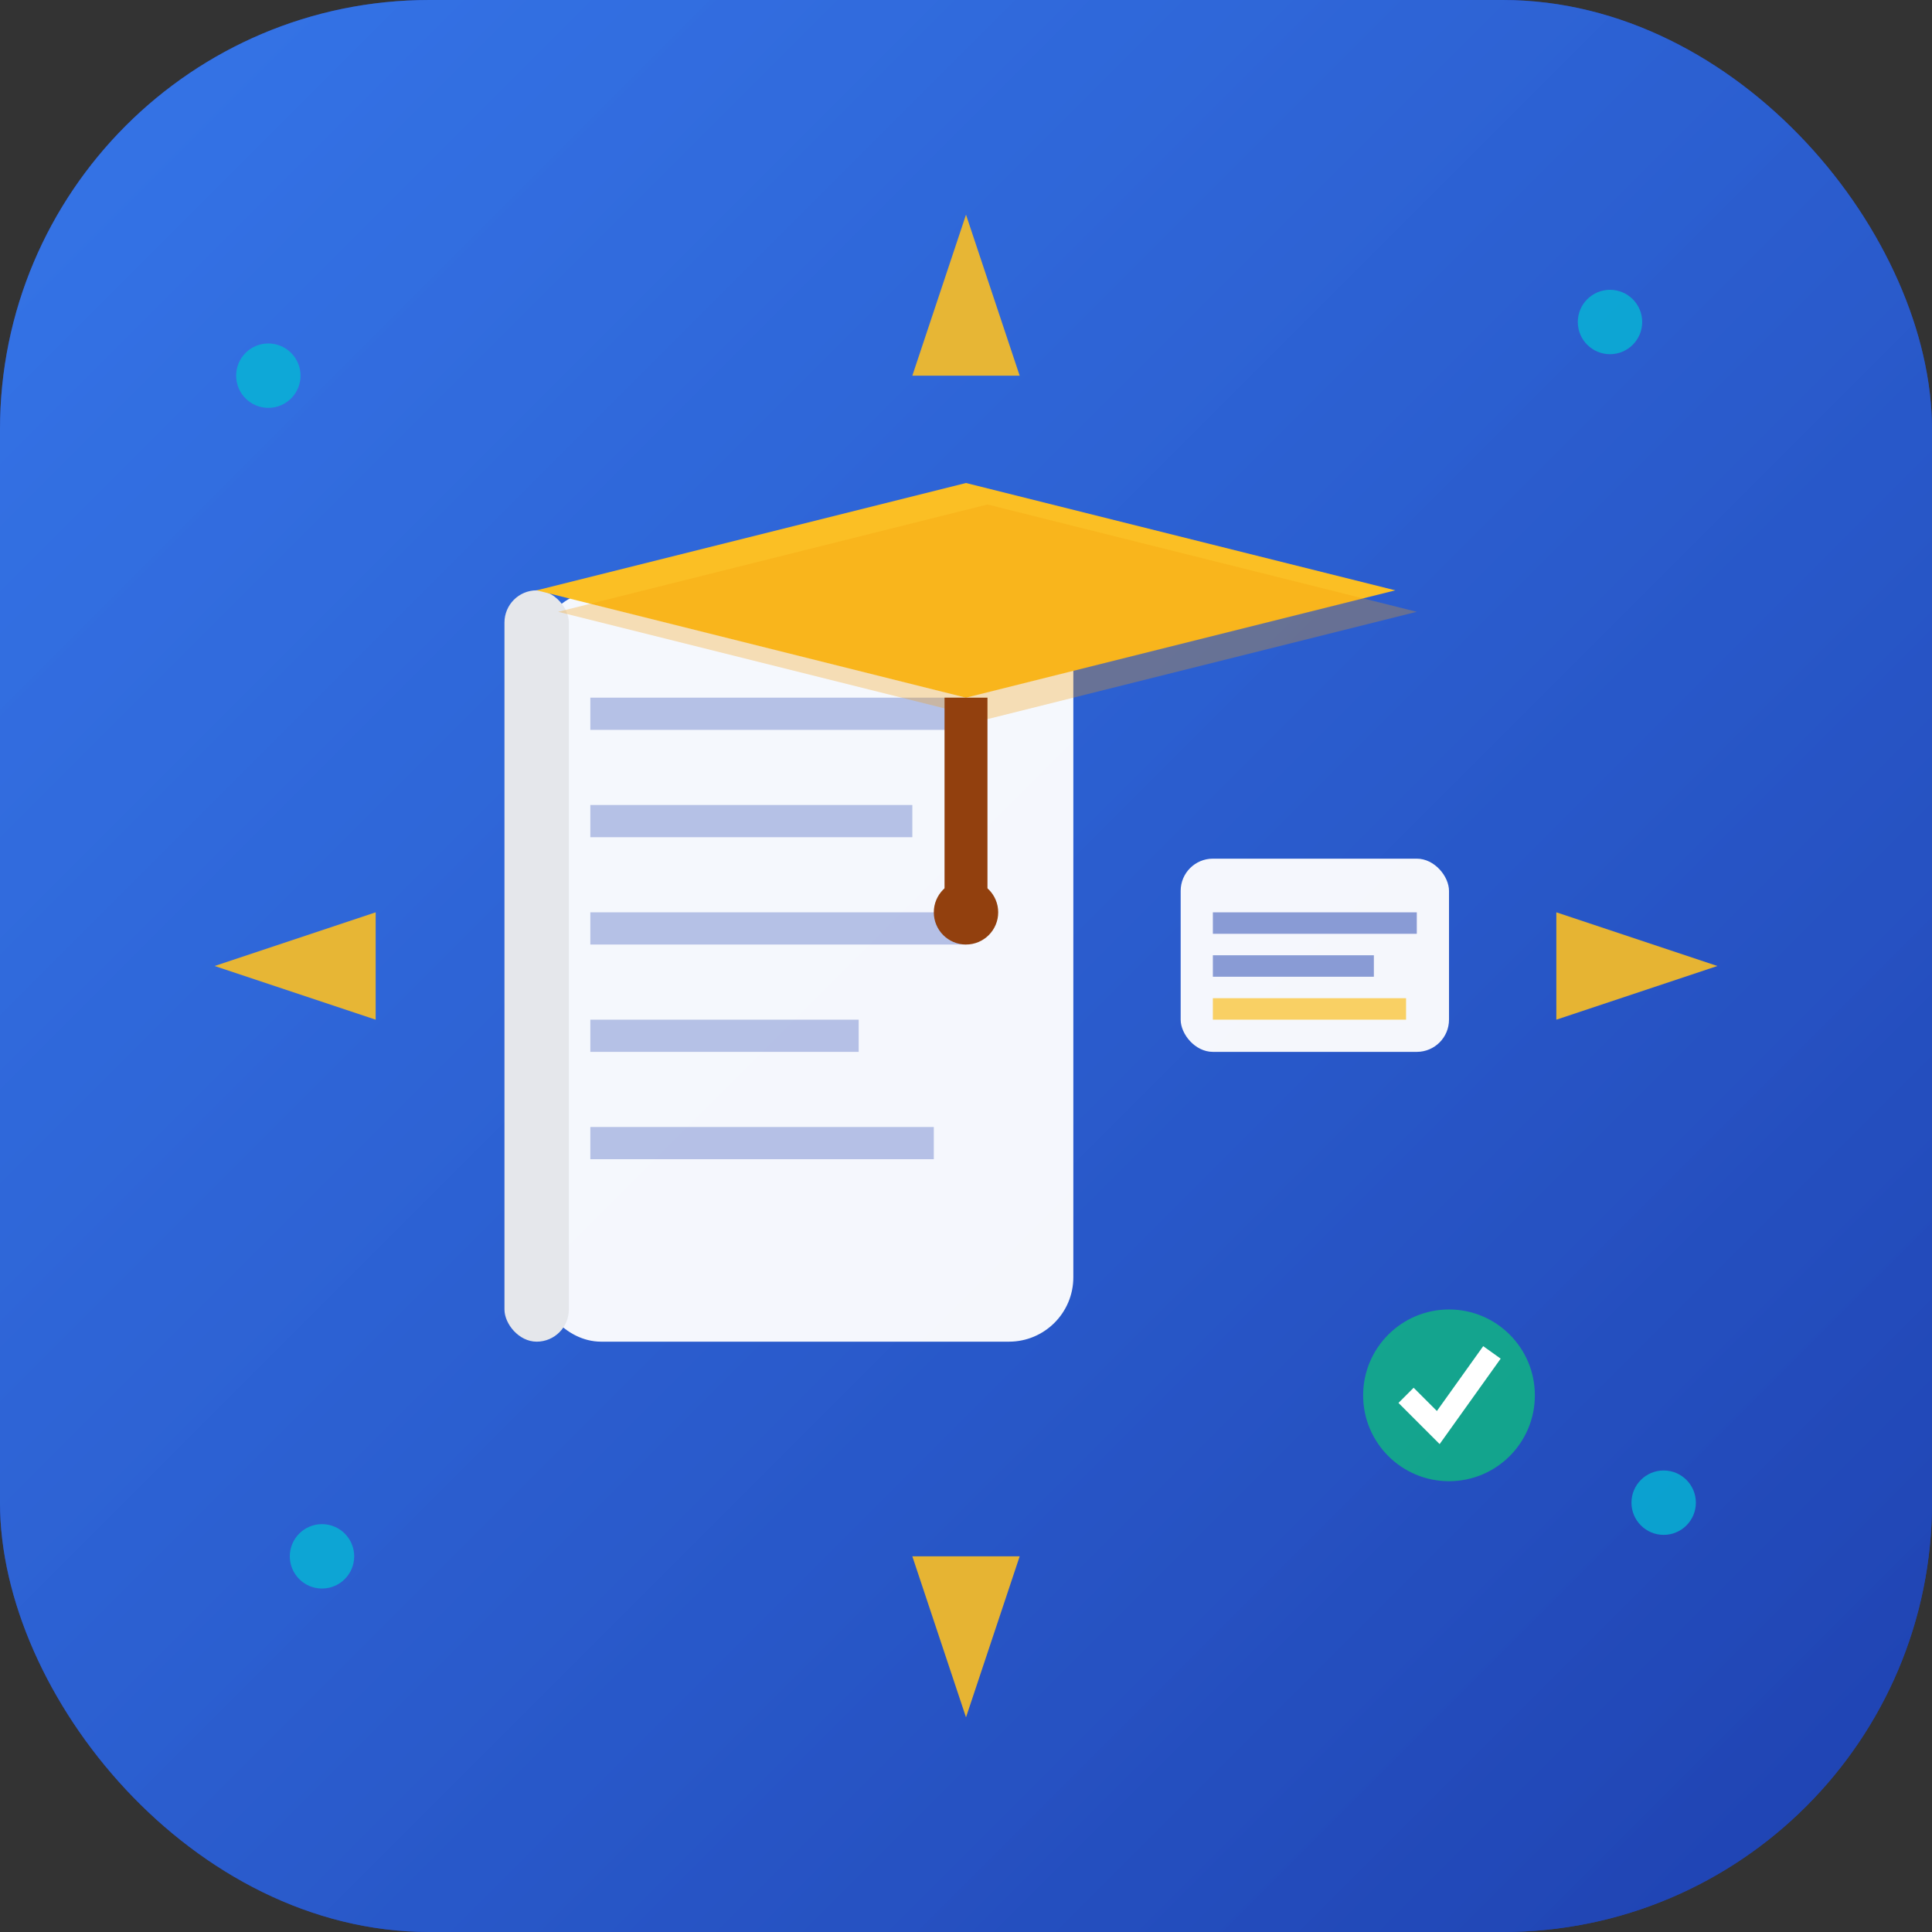<svg xmlns="http://www.w3.org/2000/svg" viewBox="0 0 180 180" width="180" height="180">
  <rect x="0" y="0" width="180" height="180" fill="#333333" stroke="none"/>
  <!-- Background with rounded corners for iOS -->
  <rect width="180" height="180" rx="40" fill="#1e40af"/>
  
  <!-- Gradient overlay -->
  <defs>
    <linearGradient id="grad1" x1="0%" y1="0%" x2="100%" y2="100%">
      <stop offset="0%" style="stop-color:#3b82f6;stop-opacity:0.8" />
      <stop offset="100%" style="stop-color:#1e40af;stop-opacity:1" />
    </linearGradient>
  </defs>
  <rect width="180" height="180" rx="40" fill="url(#grad1)"/>
  
  <!-- Main Book -->
  <rect x="50" y="55" width="50" height="70" rx="6" fill="#ffffff" opacity="0.95"/>
  
  <!-- Book spine -->
  <rect x="47" y="55" width="6" height="70" rx="3" fill="#e5e7eb"/>
  
  <!-- Book Pages -->
  <rect x="55" y="65" width="35" height="3" fill="#1e40af" opacity="0.3"/>
  <rect x="55" y="75" width="30" height="3" fill="#1e40af" opacity="0.3"/>
  <rect x="55" y="85" width="35" height="3" fill="#1e40af" opacity="0.3"/>
  <rect x="55" y="95" width="25" height="3" fill="#1e40af" opacity="0.3"/>
  <rect x="55" y="105" width="32" height="3" fill="#1e40af" opacity="0.3"/>
  
  <!-- Large Graduation Cap -->
  <polygon points="90,45 130,55 90,65 50,55" fill="#fbbf24"/>
  <!-- Cap shadow -->
  <polygon points="90,45 130,55 90,65 50,55" fill="#f59e0b" opacity="0.3" transform="translate(2,2)"/>
  
  <!-- Tassel -->
  <rect x="88" y="65" width="4" height="20" fill="#92400e"/>
  <circle cx="90" cy="85" r="3" fill="#92400e"/>
  
  <!-- Digital Learning Elements -->
  <circle cx="25" cy="35" r="3" fill="#06b6d4" opacity="0.8"/>
  <circle cx="155" cy="140" r="3" fill="#06b6d4" opacity="0.8"/>
  <circle cx="30" cy="145" r="3" fill="#06b6d4" opacity="0.8"/>
  <circle cx="150" cy="30" r="3" fill="#06b6d4" opacity="0.8"/>
  
  <!-- Knowledge Rays -->
  <path d="M90 20 L95 35 L85 35 Z" fill="#fbbf24" opacity="0.9"/>
  <path d="M90 160 L95 145 L85 145 Z" fill="#fbbf24" opacity="0.9"/>
  <path d="M20 90 L35 95 L35 85 Z" fill="#fbbf24" opacity="0.9"/>
  <path d="M160 90 L145 95 L145 85 Z" fill="#fbbf24" opacity="0.9"/>
  
  <!-- Certificate/Diploma -->
  <rect x="110" y="80" width="25" height="18" rx="3" fill="#ffffff" opacity="0.95"/>
  <rect x="113" y="85" width="19" height="2" fill="#1e40af" opacity="0.5"/>
  <rect x="113" y="89" width="15" height="2" fill="#1e40af" opacity="0.5"/>
  <rect x="113" y="93" width="18" height="2" fill="#fbbf24" opacity="0.7"/>
  
  <!-- Modern Learning Icon -->
  <circle cx="135" cy="130" r="8" fill="#10b981" opacity="0.8"/>
  <path d="M131 130 L134 133 L139 126" stroke="#ffffff" stroke-width="2" fill="none"/>
</svg>